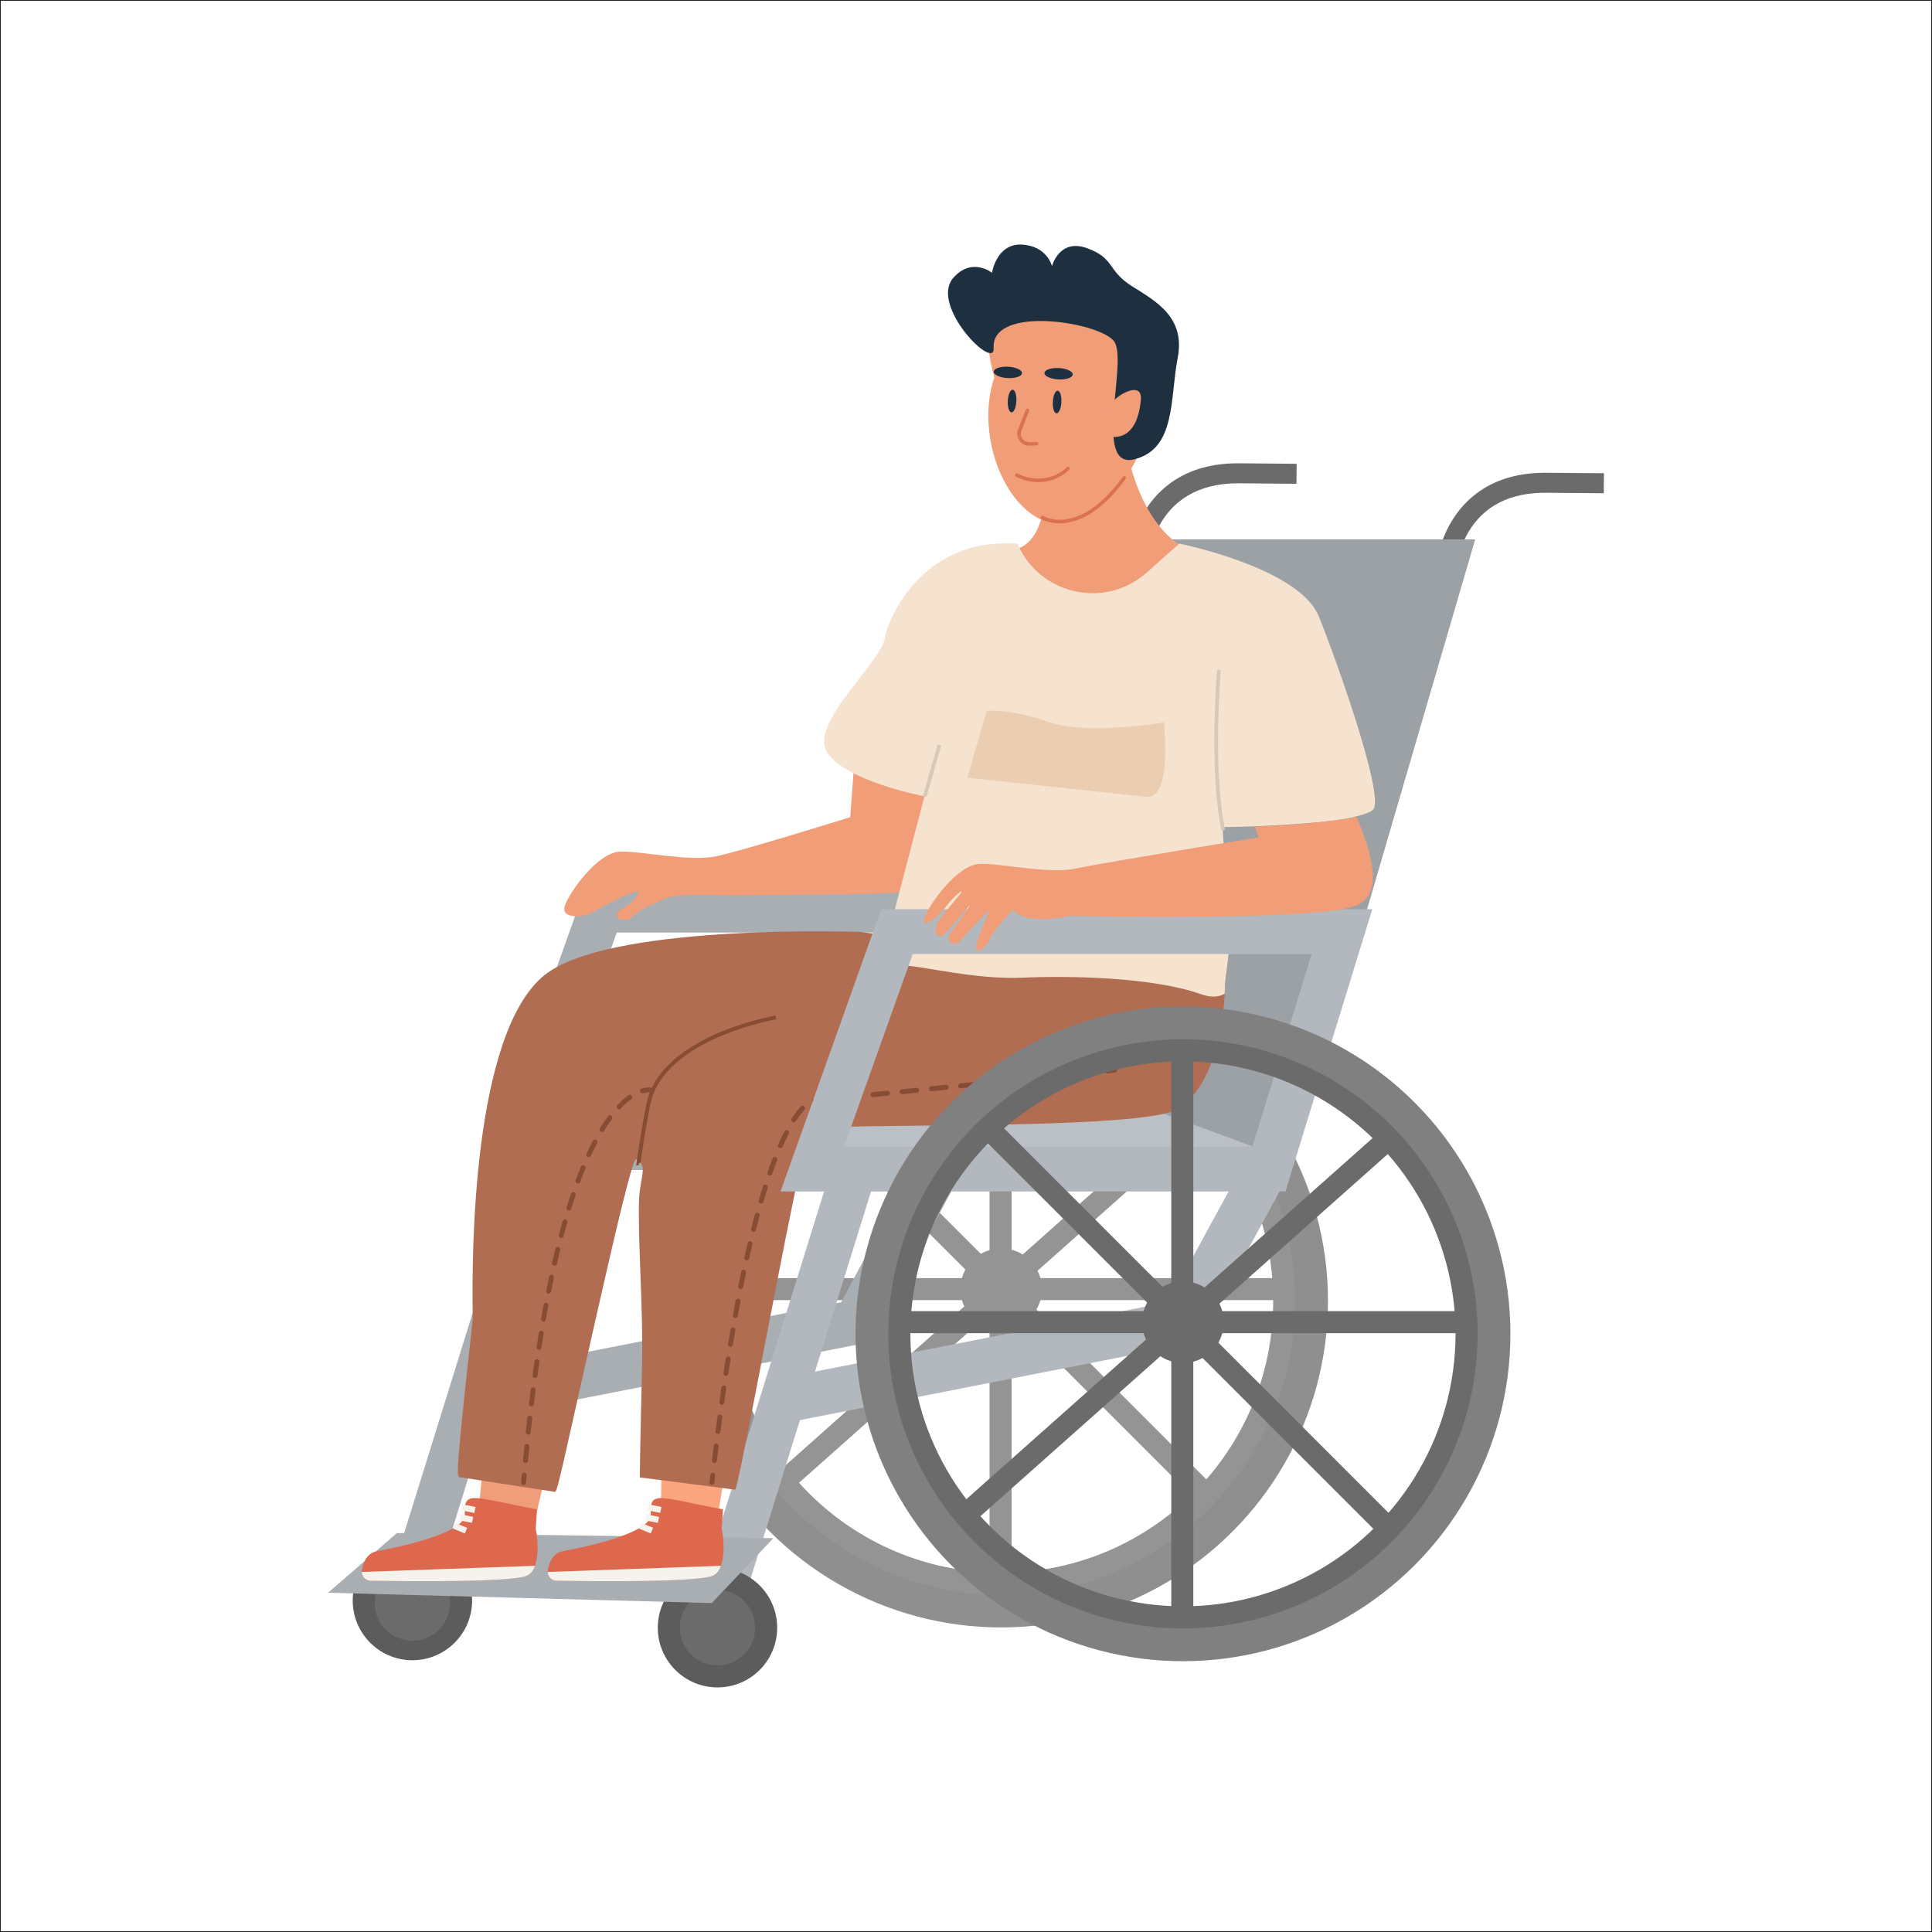 <?xml version="1.0" encoding="utf-8"?>
<!-- Generator: Adobe Illustrator 27.0.1, SVG Export Plug-In . SVG Version: 6.00 Build 0)  -->
<svg version="1.1" id="Layer_1" xmlns="http://www.w3.org/2000/svg" xmlns:xlink="http://www.w3.org/1999/xlink" x="0px" y="0px"
	 viewBox="0 0 2000 2000" style="enable-background:new 0 0 2000 2000;" xml:space="preserve">
<rect x="0" y="0" width="2000" height="2000" fill="#333333" stroke="none"/>
<style type="text/css">
	.st0{fill:#FFFFFF;stroke:#000000;stroke-width:1.375;stroke-miterlimit:10;}
	.st1{fill:#949494;}
	.st2{fill:none;stroke:#8F8F8F;stroke-width:46.261;stroke-miterlimit:10;}
	.st3{fill:none;stroke:#949494;stroke-width:22.793;stroke-miterlimit:10;}
	.st4{fill:#6B6B6B;}
	.st5{fill:none;stroke:#A9AEB3;stroke-width:46.36;stroke-miterlimit:10;}
	.st6{fill:#9CA1A6;}
	.st7{fill:#A9AEB3;}
	.st8{fill:#B2B8BD;}
	.st9{fill:#5C5C5C;}
	.st10{fill:#BAC0C5;}
	.st11{fill:#F09E79;}
	.st12{fill:#FCA67F;}
	.st13{fill:#B06D52;}
	.st14{fill:#884C34;}
	.st15{fill:#F6E3CF;}
	.st16{fill:#F09D78;}
	.st17{fill:#D9C8B6;}
	.st18{fill:#EBCEB1;}
	.st19{fill:none;stroke:#B2B8BD;stroke-width:46.36;stroke-miterlimit:10;}
	.st20{fill:none;stroke:#808080;stroke-width:46.36;stroke-miterlimit:10;}
	.st21{fill:none;stroke:#6B6B6B;stroke-width:22.841;stroke-miterlimit:10;}
	.st22{fill:#1E303F;}
	.st23{fill:#DC7152;}
	.st24{fill:#DE684E;}
	.st25{fill:#F6F3EC;}
</style>
<rect class="st0" width="2000" height="2000"/>
<g>
	<g>
		<g>
			
				<ellipse transform="matrix(1 -1.854580e-03 1.854580e-03 1 -2.473 1.924)" class="st1" cx="1036.4" cy="1334.5" rx="42.2" ry="42.2"/>
			<ellipse class="st2" cx="1036.4" cy="1346.6" rx="315.2" ry="315"/>
			<ellipse class="st3" cx="1036.4" cy="1346.6" rx="293" ry="292.9"/>
		</g>
		<g>
			<g>
				<rect x="1024.4" y="1053.7" class="st1" width="22.8" height="585.8"/>
			</g>
			<g>
				<rect x="743.4" y="1323.1" class="st1" width="586" height="22.8"/>
			</g>
			<g>
				
					<rect x="743.5" y="1323.1" transform="matrix(0.747 -0.664 0.664 0.747 -624.858 1025.867)" class="st1" width="585.9" height="22.8"/>
			</g>
			<g>
				
					<rect x="1025" y="1041.6" transform="matrix(0.707 -0.707 0.707 0.707 -640.139 1124.138)" class="st1" width="22.8" height="585.9"/>
			</g>
		</g>
	</g>
	<g>
		<g>
			<path class="st4" d="M1506.7,591.8l-20.7-1.2c0.1-1,1.7-25.9,16.6-50.8c13.8-23.1,41.8-50.4,96.9-50.4c0.5,0,1,0,1.5,0l59.4,0.5
				l-0.2,20.7l-59.4-0.5c-37.2-0.3-64.2,13.2-80.5,40.3C1508.1,571,1506.8,591.6,1506.7,591.8z"/>
		</g>
		<g>
			<path class="st4" d="M1188.5,582l-20.6-1.2c0.1-1,1.7-25.9,16.6-50.8c13.8-23.1,41.8-50.4,96.9-50.4c0.5,0,1,0,1.5,0l59.4,0.5
				l-0.2,20.7l-59.4-0.5c-0.4,0-0.9,0-1.3,0C1194.8,500.3,1188.7,578.7,1188.5,582z"/>
		</g>
	</g>
	<polygon class="st5" points="995.1,1188 534.5,1188 622.1,942.2 1082.8,942.2 	"/>
	<polygon class="st6" points="1334.1,1218.9 945.7,1218.9 1138.7,558.4 1527.1,558.4 	"/>
	<g>
		
			<rect x="250.8" y="1374.4" transform="matrix(0.297 -0.955 0.955 0.297 -982.133 1461.735)" class="st7" width="500.7" height="46.4"/>
	</g>
	<g>
		<polygon class="st7" points="492.6,1469.3 483.6,1423.8 870.7,1348.1 955.5,1189.8 996.4,1211.7 901.1,1389.3 		"/>
	</g>
	<g>
		
			<rect x="566.7" y="1402.6" transform="matrix(0.297 -0.955 0.955 0.297 -786.92 1783.171)" class="st8" width="500.7" height="46.4"/>
	</g>
	<g>
		
			<ellipse transform="matrix(1.266123e-03 -1 1 1.266123e-03 -943.198 2425.672)" class="st9" cx="742.8" cy="1685" rx="61.8" ry="61.8"/>
		
			<ellipse transform="matrix(1.347391e-03 -1 1 1.347391e-03 -943.258 2425.534)" class="st4" cx="742.8" cy="1685" rx="39" ry="39"/>
	</g>
	<g>
		<polygon class="st8" points="814.2,1472.8 805.2,1427.4 1209.4,1348 1295.6,1189.7 1336.3,1211.9 1239.7,1389.3 		"/>
	</g>
	<g>
		
			<ellipse transform="matrix(1.265059e-03 -1 1 1.265059e-03 -1230.413 2081.675)" class="st9" cx="426.9" cy="1656.8" rx="61.8" ry="61.8"/>
		<ellipse class="st4" cx="426.9" cy="1659.5" rx="39" ry="39"/>
	</g>
	<polygon class="st10" points="534.5,1188 859.7,1218.9 1332.8,1200.1 1136.5,1127.6 	"/>
	<polygon class="st7" points="339.6,1648.8 736.8,1659.5 800.6,1592.3 410.9,1587 	"/>
	<g>
		<path class="st11" d="M619.1,1323.7c0,0-67.1,239.9-68.4,269.4c-0.7,15.9-1.8,28.6-3.5,30.3c-4.8,4.8-103.1,5.5-126.9,5.5
			c-23.8,0-19-19,9.5-23.8c28.6-4.8,45.9-5.5,55.4-15c2.4-2.4,4.8-6,7.1-10.7c6.7-13.6,18.7-229.3,18.7-254.2
			C511.1,1291.9,619.1,1323.7,619.1,1323.7z"/>
	</g>
	<g>
		<path class="st12" d="M788.5,1323.7c0,0-46.9,238.6-48.2,268c-0.7,15.9-1.8,28.6-3.5,30.3c-4.8,4.8-103.1,5.5-126.9,5.5
			c-23.8,0-19-19,9.5-23.8c28.6-4.8,45.9-5.5,55.4-15c2.4-2.4,4.8-6,7.1-10.7c6.7-13.6-1-213.3-1-238.2
			C681,1306.5,788.5,1323.7,788.5,1323.7z"/>
	</g>
	<g>
		<path class="st13" d="M1272.7,980c0,1.8-2.1,17.7-3.4,28.3c-0.6,4.9-1.1,8.7-1.1,9.5c-0.1,3.6-0.2,7.2-0.4,10.9
			c-0.7,13.2-2.2,26.3-4.7,38.7c-1.5,7.5-3.2,14.7-5.3,21.7c-5.5,18.2-13.3,34.3-23.8,46.2c-3.1,3.6-6.4,6.7-10,9.5
			c-1.3,1-2.7,2-4,2.9c-1,0.6-2.2,1.3-3.6,1.8c-2.9,1.2-6.6,2.3-11.2,3.4c-31.6,7.2-100.5,10-169.4,11.3c-3.2,0.1-6.4,0.1-9.6,0.2
			c-2,0-3.9,0.1-5.9,0.1c-5.6,0.1-11.3,0.2-16.9,0.2c-3.1,0-6.2,0.1-9.2,0.1c-11.2,0.2-22.2,0.3-32.8,0.4
			c-48.1,0.5-88.5,0.8-105.3,2.1c-2.7,0.2-4.8,0.5-6.2,0.7c-2.6,0.5-5.2,2.8-7.6,6.5c-2.2,3.4-4.4,7.9-6.5,13.4
			c-3,7.7-5.8,17.1-8.6,27.8c-11,42.8-62.9,326.4-66.1,326.4l-98.8-12.7c0,0,0.6-45.2,2.3-113c1.5-63.1-4.7-134.3-3-175.8
			c0.7-15.2,5.6-28.2,3.1-34c-0.5-1.3-1.1-2.5-1.7-3.4c-1.3-2-2.8-3.1-4.4-3.1h-0.2c0,0,0,0-0.1,0c-0.8,0.2-2.1,3.4-3.9,9
			c-9.5,30.1-31.7,129.6-50.9,214.5c-16.2,71.6-26.3,120.1-28.7,120.8l-98.8-15.2c-3.9,1.1-1.6-19.8,2.1-58.1
			c4.6-47.7,11.4-102.9,11.3-107.9c-1.3-65.7-0.2-292.8,73.8-353.4c10.1-8.2,24.5-15,41.9-20.6c55.5-17.8,140.4-23.3,203-24.7
			c47.2-1,81.8,0.2,81.8,0.2l21.5,2.6l10.4,1.2l4.8,0.6l88.9,10.6l51.5,6.1L1272.7,980z"/>
		<g>
			<g>
				<g>
					<path class="st14" d="M737,1537.2c-0.1,0-0.2,0-0.3,0c-1.4-0.2-2.4-1.4-2.2-2.8c0.3-2.5,0.6-5.1,0.8-7.6
						c0.2-1.4,1.4-2.4,2.8-2.2c1.4,0.2,2.4,1.4,2.2,2.8c-0.3,2.5-0.6,5-0.8,7.5C739.4,1536.2,738.3,1537.2,737,1537.2z"/>
				</g>
				<g>
					<path class="st14" d="M739.6,1514.5c-0.1,0-0.2,0-0.3,0c-1.4-0.2-2.4-1.4-2.2-2.8c0.6-5.1,1.2-10.1,1.8-15.1
						c0.2-1.4,1.4-2.4,2.8-2.2c1.4,0.2,2.4,1.4,2.2,2.8c-0.6,5-1.2,10-1.8,15.1C742,1513.6,740.9,1514.5,739.6,1514.5z
						 M743.3,1484.4c-0.1,0-0.2,0-0.3,0c-1.4-0.2-2.4-1.4-2.2-2.8c0.6-5.1,1.3-10.1,1.9-15.1c0.2-1.4,1.4-2.4,2.8-2.2
						c1.4,0.2,2.4,1.5,2.2,2.8c-0.6,4.9-1.3,10-1.9,15C745.6,1483.5,744.5,1484.4,743.3,1484.4z M747.2,1454.3c-0.1,0-0.2,0-0.3,0
						c-1.4-0.2-2.4-1.5-2.2-2.9c0.7-5.1,1.4-10.1,2.1-15.1c0.2-1.4,1.5-2.3,2.9-2.1c1.4,0.2,2.3,1.5,2.1,2.9
						c-0.7,4.9-1.4,9.9-2.1,15C749.5,1453.4,748.5,1454.3,747.2,1454.3z M751.5,1424.2c-0.1,0-0.2,0-0.4,0c-1.4-0.2-2.3-1.5-2.1-2.9
						c0.8-5.1,1.5-10.1,2.3-15c0.2-1.4,1.5-2.3,2.9-2.1c1.4,0.2,2.3,1.5,2.1,2.9c-0.8,4.9-1.5,9.9-2.3,15
						C753.8,1423.3,752.7,1424.2,751.5,1424.2z M756.2,1394.2c-0.1,0-0.3,0-0.4,0c-1.4-0.2-2.3-1.5-2.1-2.9c0.8-5.1,1.7-10.1,2.5-15
						c0.2-1.4,1.5-2.3,2.9-2.1c1.4,0.2,2.3,1.5,2.1,2.9c-0.8,4.9-1.7,9.9-2.5,15C758.4,1393.3,757.4,1394.2,756.2,1394.2z
						 M761.2,1364.3c-0.1,0-0.3,0-0.4,0c-1.4-0.2-2.3-1.6-2-2.9c0.9-5,1.8-10.1,2.7-15c0.3-1.4,1.6-2.3,3-2c1.4,0.3,2.3,1.6,2,3
						c-0.9,4.9-1.8,9.9-2.7,14.9C763.5,1363.4,762.5,1364.3,761.2,1364.3z M766.8,1334.4c-0.2,0-0.3,0-0.5,0c-1.4-0.3-2.3-1.6-2-3
						c1-5,2-10,3-14.9c0.3-1.4,1.6-2.2,3-2c1.4,0.3,2.2,1.6,2,3c-1,4.9-2,9.9-3,14.9C769.1,1333.6,768,1334.4,766.8,1334.4z
						 M773,1304.7c-0.2,0-0.4,0-0.5-0.1c-1.4-0.3-2.2-1.7-1.9-3c1.1-5,2.2-10,3.4-14.8c0.3-1.4,1.7-2.2,3-1.9c1.4,0.3,2.2,1.7,1.9,3
						c-1.1,4.8-2.3,9.8-3.4,14.8C775.2,1303.9,774.2,1304.7,773,1304.7z M780,1275.2c-0.2,0-0.4,0-0.6-0.1c-1.4-0.3-2.2-1.7-1.8-3.1
						c1.3-5,2.5-10,3.8-14.7c0.4-1.4,1.7-2.2,3.1-1.8c1.4,0.4,2.2,1.8,1.8,3.1c-1.3,4.7-2.5,9.6-3.8,14.6
						C782.1,1274.4,781.1,1275.2,780,1275.2z M787.8,1245.9c-0.2,0-0.5,0-0.7-0.1c-1.3-0.4-2.1-1.8-1.7-3.1c1.4-5,2.9-9.9,4.4-14.6
						c0.4-1.3,1.8-2.1,3.2-1.7c1.3,0.4,2.1,1.8,1.7,3.2c-1.5,4.6-2.9,9.5-4.4,14.5C789.9,1245.1,788.9,1245.9,787.8,1245.9z
						 M796.9,1216.9c-0.3,0-0.6,0-0.8-0.1c-1.3-0.5-2-1.9-1.6-3.2c1.7-5,3.5-9.8,5.2-14.3c0.5-1.3,2-2,3.3-1.5c1.3,0.5,2,2,1.5,3.3
						c-1.7,4.5-3.4,9.2-5.1,14.2C799,1216.3,798,1216.9,796.9,1216.9z M807.8,1188.6c-0.3,0-0.7-0.1-1-0.2c-1.3-0.6-1.9-2.1-1.3-3.3
						c2.1-4.9,4.3-9.6,6.5-13.8c0.6-1.2,2.2-1.7,3.4-1.1c1.2,0.6,1.7,2.2,1.1,3.4c-2.1,4.2-4.3,8.7-6.4,13.6
						C809.7,1188.1,808.8,1188.6,807.8,1188.6z M821.8,1161.8c-0.5,0-0.9-0.1-1.4-0.4c-1.2-0.8-1.5-2.3-0.8-3.5
						c3.1-4.9,6.3-9.1,9.3-12.4c0.9-1,2.5-1.1,3.6-0.2c1,0.9,1.1,2.5,0.2,3.6c-2.9,3.1-5.8,7.1-8.8,11.7
						C823.4,1161.3,822.6,1161.8,821.8,1161.8z M843.3,1141.9c-1.3,0-2.4-1-2.5-2.3c-0.1-1.4,0.9-2.6,2.3-2.8l15.1-1.5
						c1.4-0.1,2.6,0.9,2.8,2.3c0.1,1.4-0.9,2.6-2.3,2.8l-15.1,1.5C843.4,1141.9,843.3,1141.9,843.3,1141.9z M873.5,1138.8
						c-1.3,0-2.4-1-2.5-2.3c-0.1-1.4,0.9-2.6,2.3-2.8l15.1-1.5c1.4-0.1,2.6,0.9,2.8,2.3c0.1,1.4-0.9,2.6-2.3,2.8l-15.1,1.5
						C873.7,1138.8,873.6,1138.8,873.5,1138.8z M903.7,1135.7c-1.3,0-2.4-1-2.5-2.3c-0.1-1.4,0.9-2.6,2.3-2.8l15.1-1.5
						c1.4-0.1,2.6,0.9,2.8,2.3c0.1,1.4-0.9,2.6-2.3,2.8l-15.1,1.5C903.9,1135.7,903.8,1135.7,903.7,1135.7z M933.9,1132.7
						c-1.3,0-2.4-1-2.5-2.3c-0.1-1.4,0.9-2.6,2.3-2.8l15.1-1.5c1.4-0.1,2.6,0.9,2.8,2.3c0.1,1.4-0.9,2.6-2.3,2.8l-15.1,1.5
						C934.1,1132.7,934,1132.7,933.9,1132.7z M964.2,1129.6c-1.3,0-2.4-1-2.5-2.3c-0.1-1.4,0.9-2.6,2.3-2.8l15.1-1.5
						c1.4-0.1,2.6,0.9,2.8,2.3c0.1,1.4-0.9,2.6-2.3,2.8l-15.1,1.5C964.3,1129.6,964.3,1129.6,964.2,1129.6z M994.4,1126.6
						c-1.3,0-2.4-1-2.5-2.3c-0.1-1.4,0.9-2.6,2.3-2.8l15.1-1.5c1.4-0.1,2.6,0.9,2.8,2.3s-0.9,2.6-2.3,2.8l-15.1,1.5
						C994.6,1126.6,994.5,1126.6,994.4,1126.6z M1024.6,1123.5c-1.3,0-2.4-1-2.5-2.3c-0.1-1.4,0.9-2.6,2.3-2.8l15.1-1.5
						c1.4-0.1,2.6,0.9,2.8,2.3c0.1,1.4-0.9,2.6-2.3,2.8l-15.1,1.5C1024.8,1123.5,1024.7,1123.5,1024.6,1123.5z M1054.9,1120.4
						c-1.3,0-2.4-1-2.5-2.3c-0.1-1.4,0.9-2.6,2.3-2.8l15.1-1.5c1.4-0.1,2.6,0.9,2.8,2.3c0.1,1.4-0.9,2.6-2.3,2.8l-15.1,1.5
						C1055,1120.4,1054.9,1120.4,1054.9,1120.4z M1085.1,1117.4c-1.3,0-2.4-1-2.5-2.3c-0.1-1.4,0.9-2.6,2.3-2.8l15.1-1.5
						c1.4-0.1,2.6,0.9,2.8,2.3c0.1,1.4-0.9,2.6-2.3,2.8l-15.1,1.5C1085.3,1117.4,1085.2,1117.4,1085.1,1117.4z M1115.3,1114.3
						c-1.3,0-2.4-1-2.5-2.3c-0.1-1.4,0.9-2.6,2.3-2.8l15.1-1.5c1.4-0.1,2.6,0.9,2.8,2.3c0.1,1.4-0.9,2.6-2.3,2.8l-15.1,1.5
						C1115.5,1114.3,1115.4,1114.3,1115.3,1114.3z"/>
				</g>
				<g>
					<path class="st14" d="M1146.1,1111.2c-1.3,0-2.4-1-2.5-2.3c-0.1-1.4,0.9-2.6,2.3-2.8l7.6-0.8c1.4-0.1,2.6,0.9,2.8,2.3
						c0.1,1.4-0.9,2.6-2.3,2.8l-7.6,0.8C1146.2,1111.2,1146.2,1111.2,1146.1,1111.2z"/>
				</g>
			</g>
			<g>
				<g>
					<path class="st14" d="M665,1131.8c-1.1,0-2.1-0.7-2.4-1.8c-0.4-1.3,0.4-2.8,1.7-3.2c5.1-1.5,8.2-1.2,8.6-1.1
						c1.4,0.2,2.4,1.5,2.2,2.9c-0.2,1.4-1.5,2.3-2.8,2.2c-0.1,0-2.5-0.2-6.4,1C665.4,1131.7,665.2,1131.8,665,1131.8z"/>
				</g>
				<g>
					<path class="st14" d="M544,1514.6c-0.1,0-0.2,0-0.2,0c-1.4-0.1-2.4-1.4-2.3-2.8c0.5-5,0.9-9.9,1.4-14.7
						c0.1-1.4,1.4-2.4,2.8-2.3c1.4,0.1,2.4,1.4,2.3,2.8c-0.5,4.8-0.9,9.7-1.4,14.7C546.4,1513.6,545.3,1514.6,544,1514.6z
						 M546.9,1485.2c-0.1,0-0.2,0-0.3,0c-1.4-0.1-2.4-1.4-2.3-2.8c0.5-5,1-9.9,1.6-14.7c0.2-1.4,1.4-2.4,2.8-2.2
						c1.4,0.2,2.4,1.4,2.2,2.8c-0.5,4.8-1.1,9.7-1.6,14.7C549.3,1484.2,548.2,1485.2,546.9,1485.2z M550.1,1455.9
						c-0.1,0-0.2,0-0.3,0c-1.4-0.2-2.4-1.4-2.2-2.8c0.6-5,1.2-9.9,1.8-14.7c0.2-1.4,1.4-2.4,2.8-2.2c1.4,0.2,2.4,1.4,2.2,2.8
						c-0.6,4.8-1.2,9.7-1.8,14.6C552.5,1454.9,551.4,1455.9,550.1,1455.9z M553.8,1426.6c-0.1,0-0.2,0-0.3,0
						c-1.4-0.2-2.4-1.5-2.2-2.8c0.7-5,1.3-9.8,2-14.6c0.2-1.4,1.5-2.3,2.9-2.2c1.4,0.2,2.3,1.5,2.2,2.9c-0.7,4.8-1.3,9.7-2,14.6
						C556.1,1425.6,555.1,1426.6,553.8,1426.6z M558,1397.3c-0.1,0-0.3,0-0.4,0c-1.4-0.2-2.3-1.5-2.1-2.9c0.7-4.9,1.5-9.8,2.3-14.6
						c0.2-1.4,1.5-2.3,2.9-2.1c1.4,0.2,2.3,1.5,2.1,2.9c-0.8,4.8-1.5,9.7-2.3,14.6C560.3,1396.4,559.2,1397.3,558,1397.3z
						 M562.6,1368.2c-0.1,0-0.3,0-0.4,0c-1.4-0.2-2.3-1.5-2.1-2.9c0.8-4.9,1.7-9.8,2.6-14.6c0.3-1.4,1.6-2.3,2.9-2
						c1.4,0.3,2.3,1.6,2,2.9c-0.9,4.7-1.7,9.6-2.6,14.5C564.9,1367.3,563.9,1368.2,562.6,1368.2z M568,1339.2c-0.2,0-0.3,0-0.5,0
						c-1.4-0.3-2.3-1.6-2-3c1-4.9,2-9.8,2.9-14.5c0.3-1.4,1.6-2.3,3-2c1.4,0.3,2.2,1.6,2,3c-1,4.7-2,9.5-2.9,14.4
						C570.2,1338.3,569.1,1339.2,568,1339.2z M574,1310.3c-0.2,0-0.4,0-0.6-0.1c-1.4-0.3-2.2-1.7-1.9-3c1.1-4.9,2.2-9.7,3.4-14.4
						c0.3-1.4,1.7-2.2,3.1-1.9c1.4,0.3,2.2,1.7,1.9,3.1c-1.1,4.6-2.2,9.5-3.3,14.3C576.2,1309.5,575.2,1310.3,574,1310.3z
						 M580.9,1281.6c-0.2,0-0.4,0-0.6-0.1c-1.4-0.4-2.2-1.7-1.8-3.1c1.3-4.9,2.6-9.7,3.9-14.3c0.4-1.3,1.8-2.1,3.1-1.8
						c1.3,0.4,2.1,1.8,1.8,3.1c-1.3,4.6-2.6,9.4-3.8,14.2C583.1,1280.8,582.1,1281.6,580.9,1281.6z M588.9,1253.2
						c-0.2,0-0.5,0-0.7-0.1c-1.3-0.4-2.1-1.8-1.7-3.2c1.5-4.8,3-9.6,4.5-14.1c0.4-1.3,1.9-2,3.2-1.6c1.3,0.4,2,1.9,1.6,3.2
						c-1.5,4.5-3,9.2-4.5,14C591,1252.5,590,1253.2,588.9,1253.2z M598.3,1225.2c-0.3,0-0.6,0-0.9-0.2c-1.3-0.5-2-1.9-1.5-3.3
						c1.8-4.8,3.6-9.4,5.4-13.8c0.5-1.3,2-1.9,3.3-1.4c1.3,0.5,1.9,2,1.4,3.3c-1.8,4.4-3.6,9-5.3,13.7
						C600.3,1224.6,599.3,1225.2,598.3,1225.2z M609.5,1197.9c-0.4,0-0.7-0.1-1.1-0.2c-1.3-0.6-1.8-2.1-1.2-3.4
						c2.1-4.7,4.3-9.2,6.5-13.4c0.6-1.2,2.2-1.7,3.4-1.1c1.2,0.6,1.7,2.2,1.1,3.4c-2.2,4.1-4.3,8.5-6.4,13.1
						C611.4,1197.3,610.4,1197.9,609.5,1197.9z M623.2,1171.8c-0.5,0-0.9-0.1-1.3-0.4c-1.2-0.7-1.6-2.3-0.8-3.5
						c2.7-4.5,5.5-8.6,8.3-12.4c0.8-1.1,2.4-1.4,3.5-0.5s1.4,2.4,0.5,3.5c-2.7,3.7-5.4,7.7-8.1,12.1
						C624.9,1171.4,624.1,1171.8,623.2,1171.8z M640.9,1148.2c-0.6,0-1.3-0.2-1.7-0.7c-1-1-1.1-2.6-0.1-3.6
						c3.8-3.9,7.6-7.3,11.4-10.1c1.1-0.8,2.7-0.6,3.5,0.6c0.8,1.1,0.6,2.7-0.6,3.5c-3.5,2.5-7.1,5.7-10.7,9.4
						C642.2,1148,641.5,1148.2,640.9,1148.2z"/>
				</g>
				<g>
					<path class="st14" d="M542,1537.2c-0.1,0-0.1,0-0.2,0c-1.4-0.1-2.4-1.3-2.3-2.7c0.2-2.5,0.4-5.1,0.6-7.6
						c0.1-1.4,1.4-2.4,2.7-2.3c1.4,0.1,2.4,1.3,2.3,2.7c-0.2,2.5-0.4,5-0.6,7.6C544.4,1536.2,543.3,1537.2,542,1537.2z"/>
				</g>
			</g>
			<g>
				<path class="st14" d="M658.6,1206.8l0.4-3.3c3.2-22.3,6.6-42.8,10.2-60.9c5.8-29.1,30.9-54.2,72.4-72.4
					c31.1-13.7,61-18.8,61.3-18.9l0.7,3.9c-0.3,0-29.7,5.2-60.4,18.6c-28.1,12.3-63,34.4-70,69.5c-3.6,18-7,38.4-10.2,60.7l-1.7-0.2
					v0.5l0.4,1.3L658.6,1206.8z"/>
			</g>
		</g>
	</g>
	<path class="st15" d="M1272.7,980c0,1.8-2.1,17.7-3.4,28.3c-0.6,4.9-1.1,8.7-1.1,9.5c-0.1,3.6-0.2,7.2-0.4,10.9
		c-6.1,3.5-14.1,4.2-24.4,0.5c-51-18-137.9-19.2-185.5-17.1c-47.5,2.1-101.5-11.9-124.5-12.9c-7.6-0.3-24.3-21.4-21.8-31.6l10.4,1.2
		l4.8,0.6l88.9,10.6l51.5,6.1L1272.7,980z"/>
	<path class="st16" d="M1080.4,472.2c0,0,13.4,85.3-30.1,97c-13.2,3.6-32.6,61.7-10.7,66.4c31.4,6.8,14.9,67.9,50.7,72.2
		c21.6,2.6,137.3-103.5,137.3-103.5l-0.5-37.1c0,0-61.4-23.1-68-160.2C1152.3,270,1080.4,472.2,1080.4,472.2z"/>
	<path class="st16" d="M977.3,790.4c0,0,55.1,110.6,6.7,126.3c-35.5,11.5-145.3,8.5-215.3,10.2c-21.1,0.5-30.4-1.3-54.1-0.2
		c-12.1,0.6-22.6,0.2-34.5,7.8c0,0-16.8,5.4-26.6,15.2c-3.8,3.8-14.3,4.2-15.2-2.5c-0.7-5.5,16.2-10.2,20.3-19
		c0.3-0.7,3.8-5.1,1.3-5.1c-8.5,0-34.2,15.2-49.4,22.8c-6.7,3.3-30.6,5.9-25.7-8.5c5-14.4,34.2-55.1,57.1-55.8
		c22.9-0.8,71.1,10.9,100.1,4.7c29-6.2,138.2-40.4,138.2-40.4l3.8-51.9L977.3,790.4z"/>
	<g>
		<g>
			<path class="st15" d="M1421.3,838.2c-2.7,2.6-8.9,4.9-17.4,6.9c-21.6,7.1-105.2,10.3-105.2,10.3c-14,0.6-33.4,0.8-33.4,0.8
				l-3.3-64.1l4.6,80.4l4.3,76l1.8,31.5l-249.3-5.3l-11.5-0.2l-17.8-0.4l-11.1-0.2l-64.8-1.4L957,824.4c0,0-82.5-15.9-100.9-45.7
				c-18.4-29.8,55-91.9,59.6-117.2c4.6-25.2,41.2-105.5,137.6-98.7c14,32.9,45.6,51.3,77.8,51.3c19.6,0,39.5-6.8,55.8-21.3
				l33.9-30.1c0,0,123.8,24.9,144.4,75.3C1381.8,678.8,1434.3,825.2,1421.3,838.2z"/>
		</g>
		<g>
			
				<rect x="936.7" y="796.4" transform="matrix(0.275 -0.962 0.962 0.275 -68.276 1506.094)" class="st17" width="55.3" height="3.8"/>
		</g>
		<path class="st18" d="M1021.4,735.9l-20.1,69.2c0,0,157.4,16.8,185.1,19.8c27.7,3,18.4-77,18.4-77s-79,13.4-118.9-0.5
			C1045.8,733.4,1021.4,735.9,1021.4,735.9z"/>
		<g>
			<path class="st17" d="M1264.5,860.2c-13.2-61.5-4.7-166-4.6-167l3.8,0.6c-0.1,1-8.5,104.4,4.5,165L1264.5,860.2z"/>
		</g>
	</g>
	<polygon class="st19" points="1313.6,1210.2 840.9,1210.2 928.5,964.4 1389.2,964.4 	"/>
	<g>
		<ellipse class="st4" cx="1224.6" cy="1368.7" rx="42.3" ry="42.3"/>
		<ellipse class="st20" cx="1224.6" cy="1380.8" rx="315.8" ry="315.7"/>
		<ellipse class="st21" cx="1224.6" cy="1380.8" rx="293.6" ry="293.5"/>
		<g>
			<rect x="1212.5" y="1087.3" class="st4" width="22.8" height="587"/>
		</g>
		<g>
			<rect x="930.9" y="1357.3" class="st4" width="587.3" height="22.8"/>
		</g>
		<g>
			
				<rect x="931" y="1357.3" transform="matrix(0.747 -0.664 0.664 0.747 -600.019 1159.531)" class="st4" width="587.2" height="22.8"/>
		</g>
		<g>
			
				<rect x="1213.2" y="1075.1" transform="matrix(0.707 -0.707 0.707 0.707 -609.163 1267.222)" class="st4" width="22.8" height="587.2"/>
		</g>
	</g>
	<path class="st16" d="M1401.9,938.3c-20.1,6.5-74.4,9.3-131.1,10.3c-16.8,0.3-33.8,0.5-50.1,0.5c-61.3,0.2-113.7-1.1-113.7-1.1
		s-43.5,10.8-58.2-6c0,0-19.1,18-24.6,30.8c-0.3,0.6-0.6,1.3-1,1.9c-0.6,1-1.3,2.1-2.1,3.1c-4.1,5.2-10,9-10.7,3.8
		c-0.1-1,0.1-2.5,0.5-4.3c0.2-0.9,0.5-1.8,0.8-2.8c2.8-9.3,9.3-24,12.3-30.5c0.3-0.7-0.6-1.3-1.1-0.8c-5.9,5.9-20.2,20.5-29,30.9
		c-0.2,0.2-0.3,0.4-0.5,0.6c-0.6,0.7-1.3,1.2-2,1.6c-2.1,1-4.5,0.8-6.4-0.3h0c-0.9-0.5-1.7-1.2-2.2-2.1c-1.3-1.9-1.4-4.6,0.8-7.4
		c4.3-5.7,14.8-20.8,19.9-28.3c0.2-0.3-0.2-0.6-0.4-0.3c-6.8,8-21.9,25.7-26.6,29.9c-5.5,5-13.2-3.9-2.4-18
		c6.2-8.1,15.3-18.8,20.8-25.3c0.7-0.8-0.3-1.8-1.1-1.1c-4,3.3-9.2,7.9-12.6,12.7c-8.4,11.7-29,28.4-24.1,14
		c4.9-14.4,34.2-55.1,57.1-55.8c22.9-0.8,71.1,10.9,100.1,4.7c16.8-3.6,77.5-13.8,125.5-21.8c9.6-1.6,18.7-3.1,26.9-4.4
		c21.4-3.5,36.2-5.9,36.2-5.9l-4-11.2c29.2-1.2,78.4-4.2,105.2-10.3C1419.8,881.4,1433.8,927.9,1401.9,938.3z"/>
	<g>
		<path class="st16" d="M1186,421.6c-2.5-13.5-9.1-25.2-18.1-35l-4.2-50.5c-32-14.6-135.7-35.6-139.4-14.6
			c-4.1,22.8-1.3,46.5,5,69.4c-6.4,18.6-8.2,41.9-3.7,66.2c9.7,52.9,45,90.8,78.8,84.6C1138.2,535.4,1195.7,474.5,1186,421.6z"/>
		<path class="st22" d="M1028.6,360.4c-2.7-45,109.5-27.1,124.6-7.2c15.1,19.9-22.8,133.7,21.4,122.2
			c42.8-11.1,36.4-62.4,44.5-104.6c8.2-42.2-21.8-58.5-47.4-74.6c-25.6-16.1-17.5-28.9-46.4-39.3c-28.8-10.4-36.3,18.6-36.3,18.6
			s-4.8-20.8-31.1-22.3c-26.4-1.4-31,29.2-31,29.2s-20.7-16.7-40,5.2C961.8,316.2,1030,384.8,1028.6,360.4z"/>
		<path class="st16" d="M1153.7,414.1c6.9-7.4,29-19,27.3-0.1c-4.4,48.1-34.4,37.3-34.4,37.3L1153.7,414.1z"/>
		<g>
			<g>
				<path class="st23" d="M1065.6,461.4c-3.8,0-7.3-1.6-9.7-4.5c-2.5-3.1-3.5-7-2.6-10.9c0-0.1,0-0.2,0.1-0.3l8.6-21.6
					c0.4-0.9,1.4-1.4,2.4-1c0.9,0.4,1.4,1.4,1,2.4l-8.5,21.5c-0.6,2.7,0.1,5.5,1.9,7.6c1.8,2.2,4.5,3.3,7.3,3.2l7-0.3
					c1,0,1.9,0.7,1.9,1.7c0,1-0.7,1.9-1.7,1.9l-7,0.3C1065.9,461.4,1065.8,461.4,1065.6,461.4z"/>
			</g>
			<path class="st22" d="M1089.9,415.9c-0.4,6.5,1.3,11.8,3.8,12c2.4,0.1,4.7-5,5-11.5c0.4-6.5-1.3-11.8-3.8-12
				C1092.5,404.3,1090.2,409.5,1089.9,415.9z"/>
			<path class="st22" d="M1043.3,414.9c-0.4,6.5,1.3,11.8,3.8,12c2.4,0.1,4.7-5,5-11.5c0.4-6.5-1.3-11.8-3.8-12
				C1045.9,403.3,1043.6,408.4,1043.3,414.9z"/>
			<path class="st22" d="M1081.2,386.1c-0.2,3.2,6.2,6.2,14.3,6.7c8.1,0.4,14.8-1.8,15-5.1c0.2-3.2-6.2-6.2-14.3-6.7
				C1088.1,380.6,1081.4,382.8,1081.2,386.1z"/>
			<path class="st22" d="M1028.7,384.7c-0.2,3.2,6.2,6.2,14.3,6.7c8.1,0.4,14.8-1.8,15-5.1c0.2-3.2-6.2-6.2-14.3-6.7
				C1035.6,379.2,1028.9,381.5,1028.7,384.7z"/>
			<g>
				<path class="st23" d="M1074.8,499.1c-6.8,0-14.5-1.5-22.9-5.5c-0.9-0.4-1.3-1.5-0.9-2.4c0.4-0.9,1.5-1.3,2.4-0.9
					c30.6,14.4,50-5.7,50.9-6.5c0.7-0.7,1.8-0.8,2.6-0.1c0.7,0.7,0.8,1.8,0.1,2.6C1106.7,486.5,1094.6,499.1,1074.8,499.1z"/>
			</g>
		</g>
		<g>
			<path class="st23" d="M1097.1,541.8c-11.6,0-18.6-4.2-19-4.5c-0.9-0.5-1.1-1.7-0.6-2.5c0.5-0.9,1.6-1.1,2.5-0.6l0,0
				c0.1,0.1,9.3,5.6,23.9,3.4c24.6-3.6,45.3-25.9,58.4-43.9c0.6-0.8,1.7-1,2.5-0.4c0.8,0.6,1,1.7,0.4,2.5
				c-13.6,18.7-35.2,41.7-61.1,45.4C1101.6,541.7,1099.3,541.8,1097.1,541.8z"/>
		</g>
	</g>
	<g>
		<g>
			<path class="st24" d="M746.3,1620.9c-1.6,4.6-4.1,8.3-8.2,10.2c-15.8,7.2-128,5.8-161.9,5.3c-5.1-0.1-9.1-4.2-9.2-9.1
				c0-0.6,0-1.2,0.1-1.8c1.3-8,5.2-17.9,15.9-19.8c18.6-3.4,91.7-18.2,90.7-38.1c-1.3-25.3,7.6-17.7,74.7-5.1l-1.3,20.3
				C747.2,1582.8,751.9,1604.2,746.3,1620.9z"/>
			<path class="st25" d="M746.3,1620.9c-1.6,4.6-4.1,8.3-8.2,10.2c-15.8,7.2-128,5.8-161.9,5.3c-5.1-0.1-9.1-4.2-9.2-9.1
				L746.3,1620.9z"/>
			<g>
				
					<rect x="674.4" y="1556" transform="matrix(0.195 -0.981 0.981 0.195 -987.223 1921.784)" class="st25" width="6.3" height="13"/>
			</g>
			<g>
				
					<rect x="671.8" y="1566.2" transform="matrix(0.195 -0.981 0.981 0.195 -999.172 1927.566)" class="st25" width="6.3" height="13"/>
			</g>
			<g>
				
					<rect x="665.5" y="1576.3" transform="matrix(0.385 -0.923 0.923 0.385 -1049.537 1589.789)" class="st25" width="6.3" height="13"/>
			</g>
		</g>
		<g>
			<path class="st24" d="M553.8,1620.9c-1.6,4.6-4.1,8.3-8.2,10.2c-15.8,7.2-128,5.8-161.9,5.3c-5.1-0.1-9.1-4.2-9.2-9.1
				c0-0.6,0-1.2,0.1-1.8c1.3-8,5.2-17.9,15.9-19.8c18.6-3.4,91.7-18.2,90.7-38.1c-1.3-25.3,7.6-17.7,74.7-5.1l-1.3,20.3
				C554.7,1582.8,559.4,1604.2,553.8,1620.9z"/>
			<path class="st25" d="M553.8,1620.9c-1.6,4.6-4.1,8.3-8.2,10.2c-15.8,7.2-128,5.8-161.9,5.3c-5.1-0.1-9.1-4.2-9.2-9.1
				L553.8,1620.9z"/>
			<g>
				
					<rect x="481.9" y="1556" transform="matrix(0.195 -0.981 0.981 0.195 -1142.101 1733.017)" class="st25" width="6.3" height="13"/>
			</g>
			<g>
				
					<rect x="479.4" y="1566.2" transform="matrix(0.195 -0.981 0.981 0.195 -1154.062 1738.796)" class="st25" width="6.3" height="13"/>
			</g>
			<g>
				
					<rect x="473" y="1576.3" transform="matrix(0.385 -0.923 0.923 0.385 -1167.832 1412.183)" class="st25" width="6.3" height="13"/>
			</g>
		</g>
	</g>
</g>
</svg>
